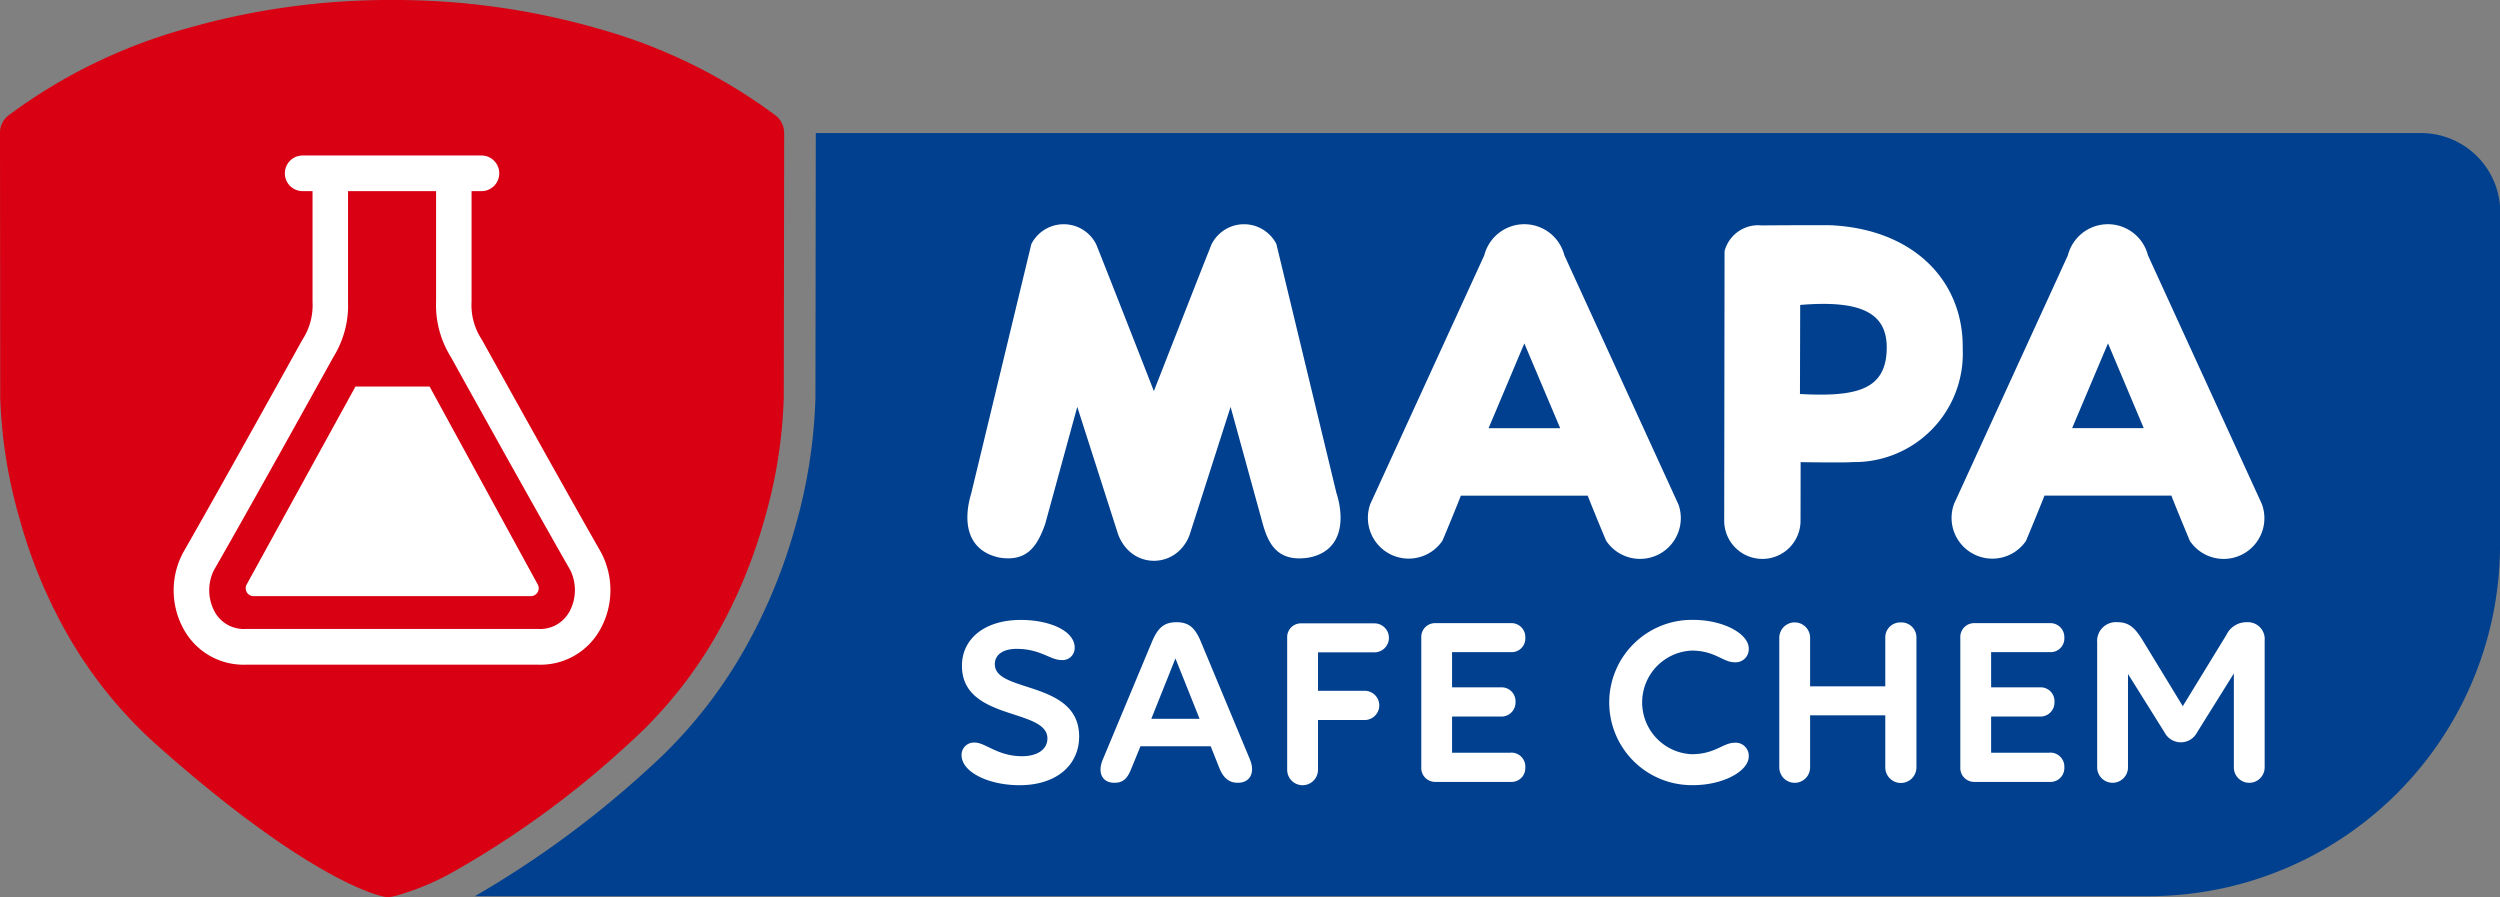 <svg xmlns="http://www.w3.org/2000/svg" width="117" height="42"><rect width="100%" height="100%" fill="#808080" stroke="none"/><defs><clipPath id="a"><path fill="none" d="M0 0h117v42H0z"/></clipPath></defs><g clip-path="url(#a)"><path d="M36.7 6.189v.038l-.02 12.384a22.818 22.818 0 01-.9 5.681 23.867 23.867 0 01-2.152 5.249 20.524 20.524 0 01-4.244 5.3 43.991 43.991 0 01-8.036 5.886 12.322 12.322 0 01-2.872 1.211.4.4 0 00-.081.016l-.246.046-.237-.049c-.35-.076-3.615-.9-10.6-7.108a20.619 20.619 0 01-4.239-5.3A23.608 23.608 0 01.92 24.292a22.992 22.992 0 01-.909-5.681L0 6.189A1 1 0 01.4 5.4a25.114 25.114 0 018.3-4.059A34.52 34.52 0 0118.348 0 34.52 34.52 0 0128 1.341 25.166 25.166 0 0136.293 5.4a1 1 0 01.4.789" fill="#d80012"/><path d="M117 9.735v15.514a16.447 16.447 0 01-16.368 16.692H22.226a46.459 46.459 0 008.139-5.984 22.1 22.1 0 004.541-5.681 25.561 25.561 0 002.3-5.579 24.386 24.386 0 00.957-6.086l.016-12.384h75.1a3.712 3.712 0 013.728 3.508" fill="#00408e"/><path d="M105.85 23.578l-5.325-11.627a1.934 1.934 0 00-3.749 0l-5.325 11.627a1.908 1.908 0 003.362 1.741c.005 0 .866-2.086.866-2.124h5.944c0 .038.861 2.124.866 2.124a1.906 1.906 0 003.362-1.741m-8.875-3.541l1.678-3.968 1.673 3.968zm-11.194-9.492c-.011-.011-2.55-.005-3.33.005a1.627 1.627 0 00-1.743 1.205l-.016 12.616a1.786 1.786 0 003.572 0l.005-2.746c.011.011 2.378.032 2.41 0a5.077 5.077 0 005.175-5.3c.048-3.151-2.254-5.557-6.073-5.778m-1.544 7.892l.011-4.168c2.808-.232 4.083.346 4.05 2.054-.038 1.881-1.334 2.265-4.061 2.114m-5.7 5.141l-5.325-11.632a1.935 1.935 0 00-3.749 0L64.133 23.58a1.909 1.909 0 003.367 1.735c.011 0 .866-2.081.866-2.119h5.942c0 .038.855 2.119.866 2.119a1.907 1.907 0 003.367-1.735m-8.875-3.541l1.673-3.968 1.678 3.968zm-7.111 3.076l-2.82-11.694a1.7 1.7 0 00-3.028 0c-.032.049-2.706 6.881-2.706 6.886 0-.016-2.673-6.838-2.706-6.886a1.7 1.7 0 00-3.028 0l-2.819 11.692c-.382 1.281-.215 2.638 1.3 2.978 1.361.232 1.813-.595 2.162-1.551l1.506-5.5 1.877 5.859a2.019 2.019 0 00.495.838 1.712 1.712 0 001.216.508 1.73 1.73 0 001.216-.5 1.946 1.946 0 00.495-.843l1.877-5.859 1.512 5.5c.264.924.7 1.784 2.157 1.551 1.528-.3 1.684-1.7 1.3-2.978m-34.433 2.733c-1.89-3.3-5.546-9.9-5.583-9.963a2.92 2.92 0 01-.476-1.772V8.946h.462a.834.834 0 000-1.669h-8.366a.834.834 0 000 1.669h.462v5.182a2.949 2.949 0 01-.476 1.773c-.037.066-3.693 6.667-5.582 9.963a3.753 3.753 0 00.052 3.626 3.192 3.192 0 002.89 1.617h13.674a3.191 3.191 0 002.887-1.618 3.77 3.77 0 00.055-3.639m-1.493 2.8a1.553 1.553 0 01-1.45.784H11.51a1.554 1.554 0 01-1.452-.783 2.12 2.12 0 01-.051-1.959c1.9-3.306 5.558-9.918 5.595-9.984a4.57 4.57 0 00.686-2.584V8.946h4.121v5.168a4.57 4.57 0 00.686 2.584c.037.066 3.7 6.678 5.595 9.984a2.133 2.133 0 01-.054 1.972" fill="#fff"/><path d="M20.105 18.09h-3.469l-5.089 9.258a.37.37 0 00.313.552h12.99a.37.37 0 00.313-.552zm26.451 13.007c0-.438.355-.73 1.027-.73 1.108 0 1.565.524 2.1.524a.568.568 0 00.613-.578c0-.789-1.167-1.3-2.528-1.3-1.684 0-2.749.881-2.749 2.146 0 2.589 4 1.973 4 3.4 0 .53-.5.832-1.178.832-1.157 0-1.721-.638-2.216-.638a.578.578 0 00-.624.584c0 .811 1.291 1.411 2.711 1.411 1.743 0 2.792-.951 2.792-2.281 0-2.632-3.943-2.032-3.943-3.368m11.936 4.442l-2.286-5.486c-.274-.67-.565-.935-1.151-.935s-.877.265-1.156.935l-2.3 5.508c-.253.616 0 1.07.533 1.07.452.011.645-.232.828-.708l.409-1h3.287l.393.989c.183.486.473.73.888.719.543 0 .818-.454.554-1.092m-4.615-1.9l1.13-2.827 1.13 2.827zm10.442-3.111a.678.678 0 100-1.357h-3.416a.644.644 0 00-.667.676v6.178a.721.721 0 001.442 0v-2.33h2.184a.684.684 0 000-1.368h-2.184v-1.8zm6.384 4.697h-2.75v-1.692h2.286a.66.66 0 00.683-.686.65.65 0 00-.683-.681h-2.286v-1.649h2.749a.637.637 0 00.678-.67.65.65 0 00-.678-.686h-3.523a.647.647 0 00-.667.686v6.063a.649.649 0 00.667.681h3.523a.643.643 0 00.678-.67.653.653 0 00-.678-.7m10.464-.461c-.527 0-.909.535-2 .535a2.427 2.427 0 010-4.849c1.087 0 1.468.546 2 .546a.615.615 0 00.672-.638c0-.708-1.21-1.346-2.6-1.346a3.868 3.868 0 100 7.735c1.388 0 2.6-.649 2.6-1.346a.612.612 0 00-.672-.638m7.793-5.631a.7.7 0 00-.732.719v2.27h-3.518v-2.27a.721.721 0 00-1.442 0v6.065a.721.721 0 001.442 0v-2.438h3.518v2.438a.729.729 0 001.458 0v-6.065a.7.7 0 00-.726-.719m6.967 6.097h-2.745v-1.692h2.286a.656.656 0 00.678-.686.645.645 0 00-.678-.681h-2.286v-1.649h2.743a.641.641 0 00.683-.67.654.654 0 00-.683-.686H92.41a.647.647 0 00-.667.686v6.063a.649.649 0 00.667.681h3.518a.647.647 0 00.683-.67.657.657 0 00-.683-.7m9.222-6.104a1.038 1.038 0 00-.957.6l-2.039 3.33-1.893-3.108c-.333-.535-.613-.822-1.156-.822a.882.882 0 00-.957.962v5.832a.721.721 0 001.442 0v-4.372l1.711 2.735a.856.856 0 001.522 0l1.721-2.757v4.395a.721.721 0 001.442 0v-5.941a.788.788 0 00-.834-.854" fill="#fff"/></g></svg>